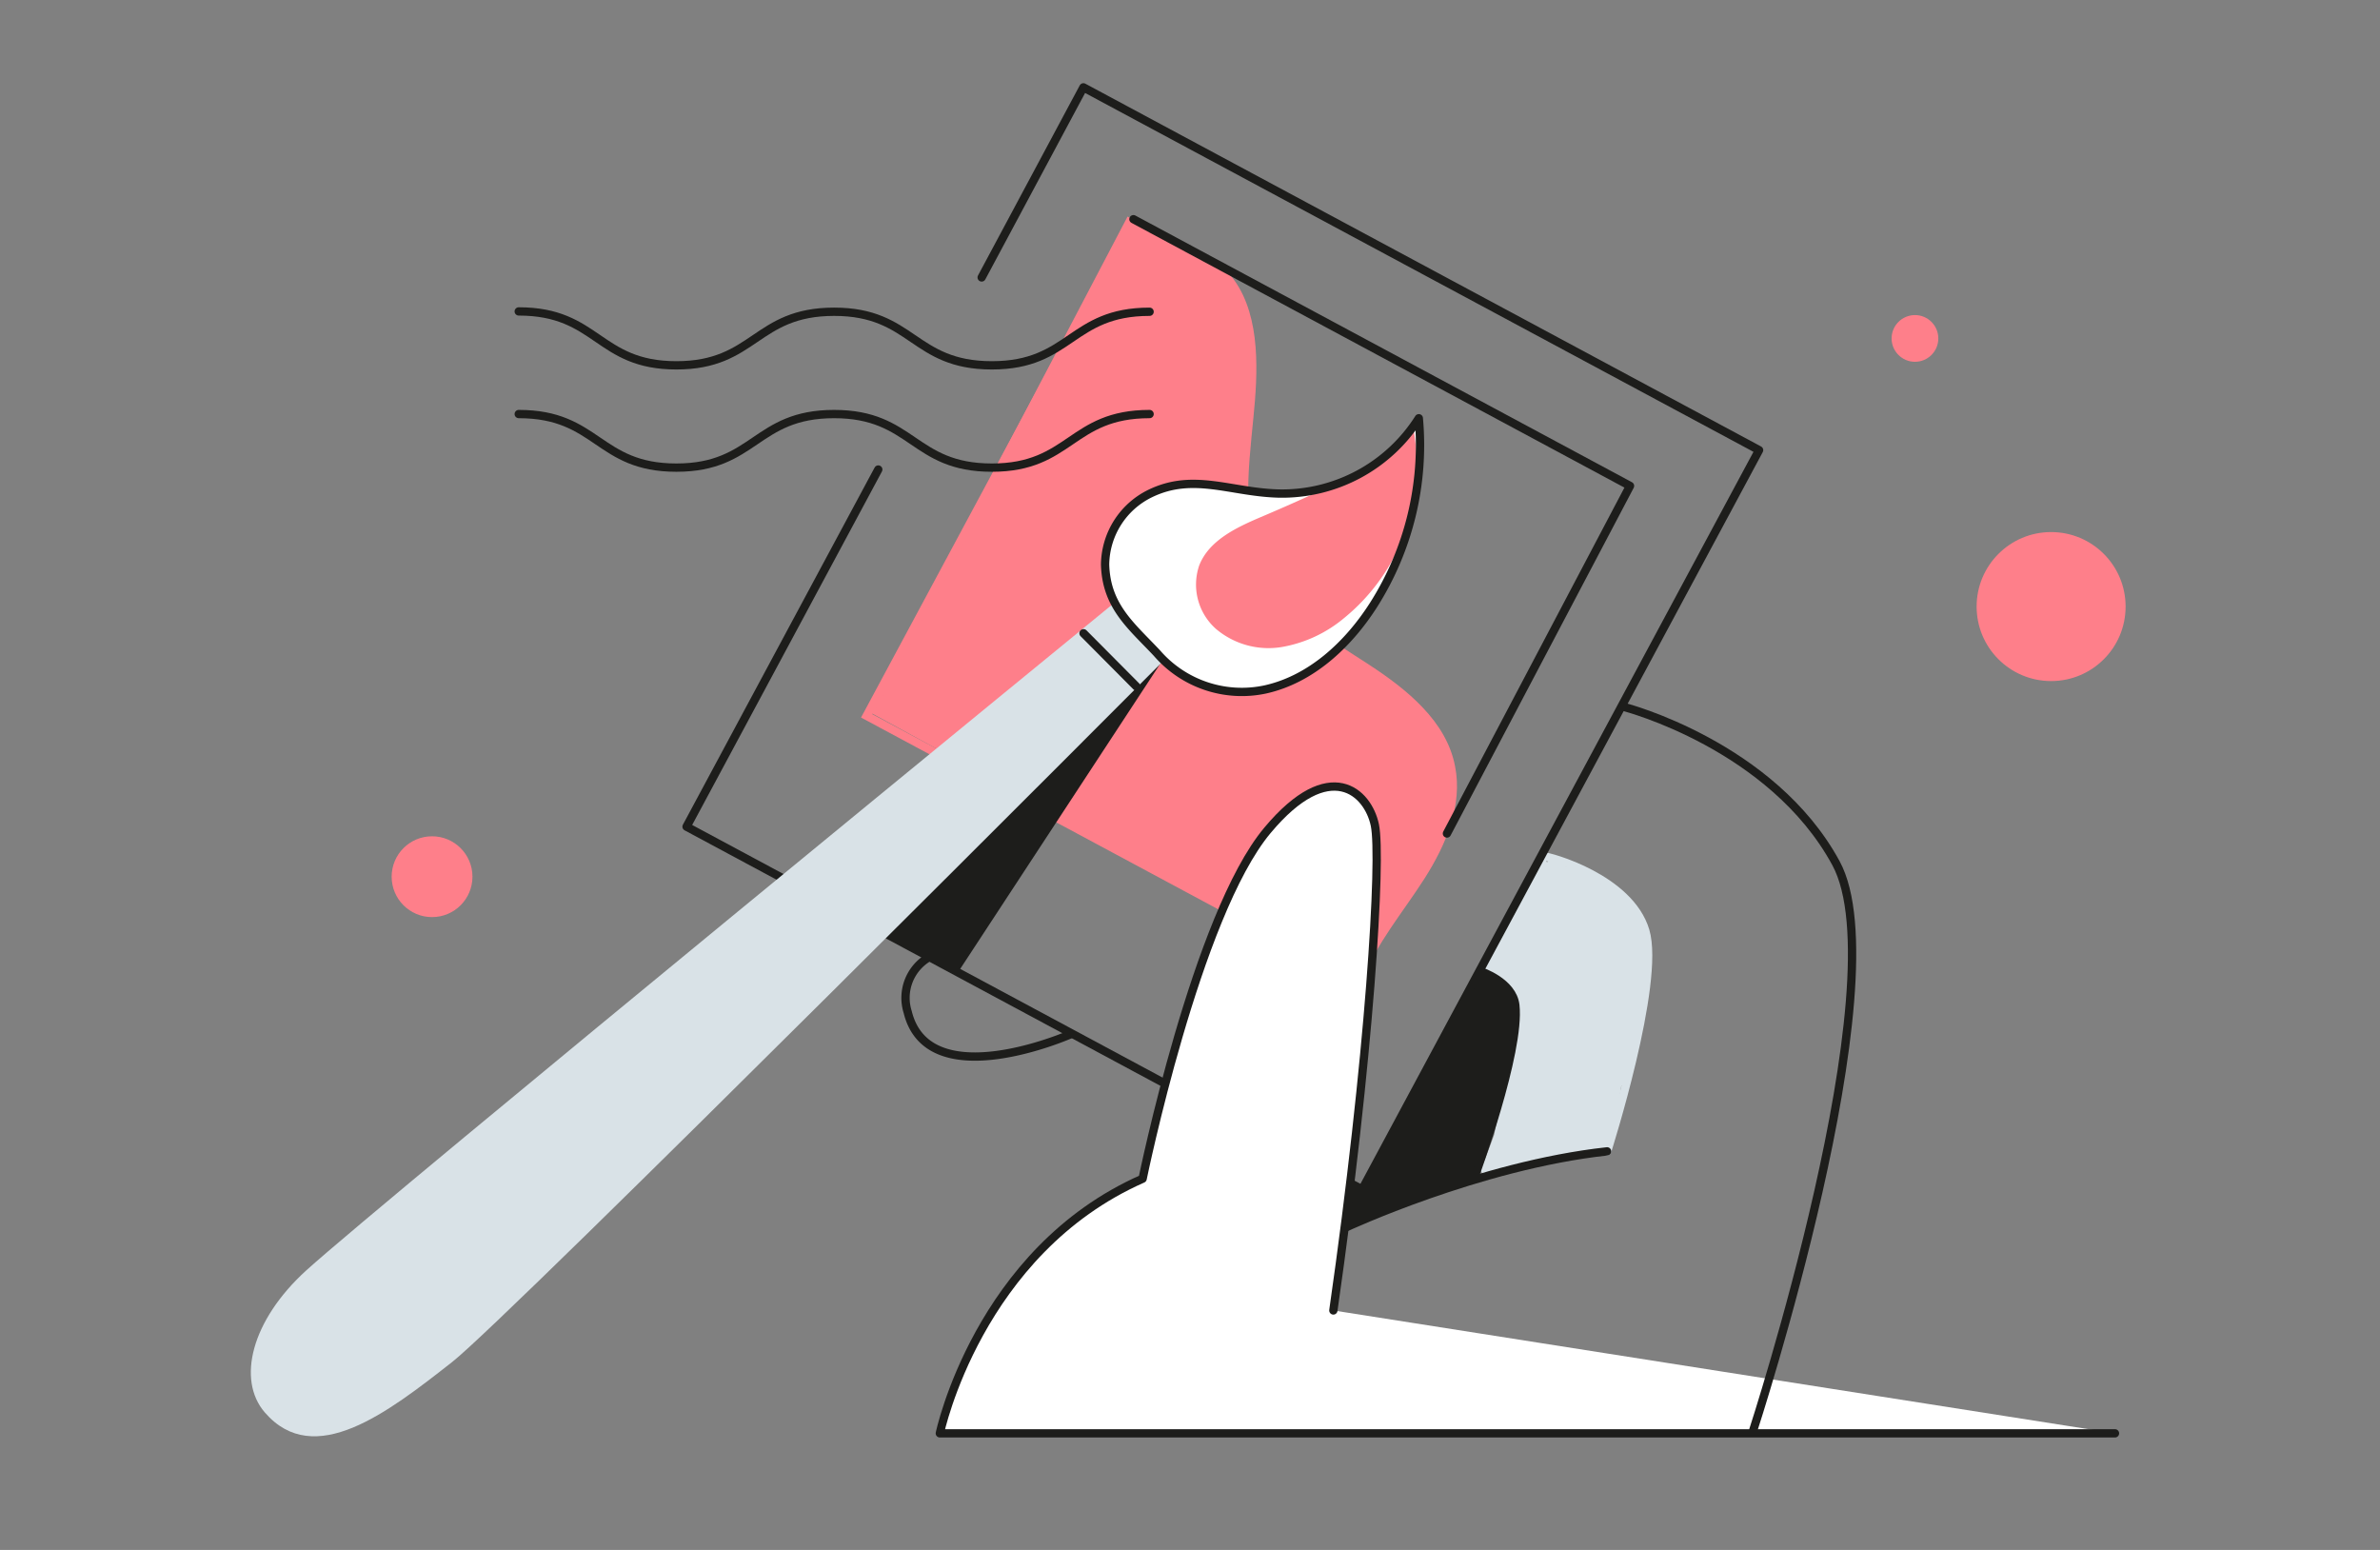 <svg id="Слой_1" data-name="Слой 1" xmlns="http://www.w3.org/2000/svg" viewBox="0 0 215 140"><rect x="0" y="0" width="215" height="140" fill="#808080" stroke="none"/><defs><style>.cls-1{fill:#1d1d1b;}.cls-2{fill:#d9e2e7;}.cls-3,.cls-4,.cls-6{fill:none;}.cls-3{stroke:#d9e2e7;}.cls-3,.cls-4,.cls-7{stroke-linecap:round;stroke-linejoin:round;}.cls-3,.cls-4,.cls-6,.cls-7{stroke-width:0.75px;}.cls-4,.cls-7{stroke:#1d1d1b;}.cls-5{fill:#fe7f8a;}.cls-6{stroke:#fe7f8a;stroke-miterlimit:10;}.cls-7,.cls-8{fill:#fff;}</style></defs><path class="cls-1" d="M136.7,91.43c0-.21,1.2-.48,1.06-.58a6,6,0,0,0-.77-1.66c-.63-.81-1.62-.74-2.37-1.44-.34-.32-1.18.17-1.32.59l-.48,1.38a.54.54,0,0,0-.28.28l-.46,1a.46.46,0,0,0-.07.07c-1.31,2.24-2.53,4.54-3.67,6.87-.11.24-.63.46-.51.62-1,1.43-1.37,2.67-2.21,4.17-.11.18-.39.49-.32.64-.15.25-.18.33-.32.58,0,0-.28.35-.29.38a15.12,15.12,0,0,0-1.85,3,.27.27,0,0,0-.07-.08.43.43,0,0,0-.21-.11.45.45,0,0,0-.23,0,.41.41,0,0,0-.22.07.61.61,0,0,0-.28.35l0,.16a.61.61,0,0,0,.08.3c.1.21-.11.49,0,.69a10.35,10.35,0,0,0-.35,1.76c0,.53,1.17-.17,1.55-.52.19-.17.24.11.37-.09,0,0,.37,0,.41-.09.16.26.33-.06.65-.2,1.82-.83,3.21-1.12,5-2l.35,0s.14-.26.17-.26,1.63-.51,1.72-.51c2-.12,2.41-1.5,2.34-3.49.2,0,.12-.23.19-.47l1.9-6.17a.49.49,0,0,0-.12-.52A26.93,26.93,0,0,0,136.7,91.43Z"/><path class="cls-2" d="M148.36,83.36s-.05-.23-.06-.26l-.43,0s.21-.15.23-.2c.13-.24-.2-.47-.32-.51a5.17,5.17,0,0,0-1.6-1.7c-.25-.23-.59-.73-.8-.57-.83-1-1.86-1.11-3-1.54-.17-.08-.33-.17-.5-.24a.64.64,0,0,0-.33,0,2.31,2.31,0,0,0-1-.45.53.53,0,0,0-.8,0s-.33-.54-.34-.53c-.66.2-.86,1.3-.94,2l-2.78,5.22c-.39.52-.77,1-1.17,1.56a.64.64,0,0,0-.12.52l-.11.14c-.2.28-.53.76-.29.94s1.08.33,1.36.57a3.75,3.75,0,0,0,1.2,1.21.38.38,0,0,0,0,.1c.25.7.46,1.41.66,2.12,0,.36-.06.73-.1,1.09-.23,1-.44,2.07-.61,3.12-.17.79-.35,1.57-.53,2.36a.45.45,0,0,0,0,.23c-.4,1.3-.74,2.62-1,3.94-.35,1-.75,2-1.15,3-.22.54.46.84.87.67,2.74-1.19,5.74-1.55,8.62-2.25.56-.13,1.62.32,2-.14s.2-1.89.37-2.51a15.94,15.94,0,0,0,.77-3.15.51.51,0,0,0,.31-.33,57.22,57.22,0,0,0,1.82-9.35.44.44,0,0,0-.05-.26A9.07,9.07,0,0,0,148.36,83.36Z"/><path class="cls-3" d="M139.39,77.35c.63,0,7.83,2,9.24,6.72S145.18,104,145.18,104"/><polyline class="cls-4" points="88.68 25.06 97.87 7.89 158.91 40.66 123.05 107.44 62.02 74.67 79.34 42.41"/><path class="cls-5" d="M113.23,37.71c-.47,4.85-1.17,10.06,1.2,14.32,2,3.6,5.78,5.75,9.23,8s7,5.12,7.78,9.16c.72,3.53-.82,7.14-2.77,10.19s-4.34,5.85-5.64,9.21L101.23,76.7,78.42,64.25l23.44-44.69c2.11,1.22,4.19,2.6,6.39,3.65,1.31.63,2.37.87,3.25,2.1C113.93,28.71,113.62,33.79,113.23,37.71Z"/><polyline class="cls-6" points="123.16 88.75 78.29 64.66 102.39 19.8"/><polyline class="cls-4" points="102.39 19.8 147.25 43.89 130.71 75.29"/><path class="cls-7" d="M191.06,129.47H84.9s3.45-16.44,18.32-23c0,0,4.87-23.83,11.28-31.47,5.63-6.74,9.08-3.45,9.7-.47s-.47,21-3.75,43.84"/><path class="cls-4" d="M46.86,28.13C54,28.13,54,33,61.1,33s7.13-4.84,14.25-4.84S82.47,33,89.6,33s7.12-4.84,14.25-4.84"/><polygon class="cls-1" points="79.03 83.87 105.22 59.33 86.55 87.81 79.03 83.87"/><path class="cls-4" d="M46.86,37.4C54,37.4,54,42.24,61.1,42.24s7.13-4.84,14.25-4.84,7.12,4.84,14.25,4.84,7.12-4.84,14.25-4.84"/><path class="cls-4" d="M146.75,63.87s13.31,3.44,19.1,14.09-7.51,51.36-7.51,51.36"/><path class="cls-4" d="M84,86.42a4.24,4.24,0,0,0-2,5c1.88,7.67,14.72,2,14.72,2"/><path class="cls-4" d="M133.76,87.74s2.89.94,3.13,3.06c.47,4.23-3.66,15.44-3.66,15.44"/><path class="cls-4" d="M145.18,104c-11.58,1.26-23.64,6.89-23.64,6.89"/><path class="cls-2" d="M100.46,54.62S34.6,108.47,27.68,114.74c-5,4.54-6.29,9.91-3.76,12.84,4.46,5.17,11.12,0,16.91-4.54,5-3.89,64.33-63.41,64.33-63.41Z"/><path class="cls-8" d="M99.83,51a7.23,7.23,0,0,1,4.07-6.42c3.91-1.9,7.25-.12,11.59,0a14.63,14.63,0,0,0,12.68-6.8,26.92,26.92,0,0,1-4.1,16.88c-2.29,3.58-5.65,6.71-9.79,7.62A10.13,10.13,0,0,1,104.52,59C102.2,56.53,99.94,54.78,99.83,51Z"/><path class="cls-4" d="M97.88,57.2,102.65,62"/><path class="cls-5" d="M113.89,46.71c-2.23.95-4.68,2.11-5.56,4.37a5.35,5.35,0,0,0,1.53,5.74,7.35,7.35,0,0,0,5.9,1.63,11.93,11.93,0,0,0,5.67-2.63,17.82,17.82,0,0,0,6.21-17.29c.28,1.32-5.17,4.3-6.13,4.75C119,44.47,116.47,45.62,113.89,46.71Z"/><path class="cls-4" d="M99.83,51a7.23,7.23,0,0,1,4.07-6.42c3.91-1.9,7.25-.12,11.59,0a14.63,14.63,0,0,0,12.68-6.8,26.92,26.92,0,0,1-4.1,16.88c-2.29,3.58-5.65,6.71-9.79,7.62A10.13,10.13,0,0,1,104.52,59C102.2,56.53,99.94,54.78,99.83,51Z"/><circle class="cls-5" cx="185.29" cy="54.79" r="6.73"/><circle class="cls-5" cx="39.03" cy="79.19" r="3.65"/><circle class="cls-5" cx="172.99" cy="30.57" r="2.11"/></svg>